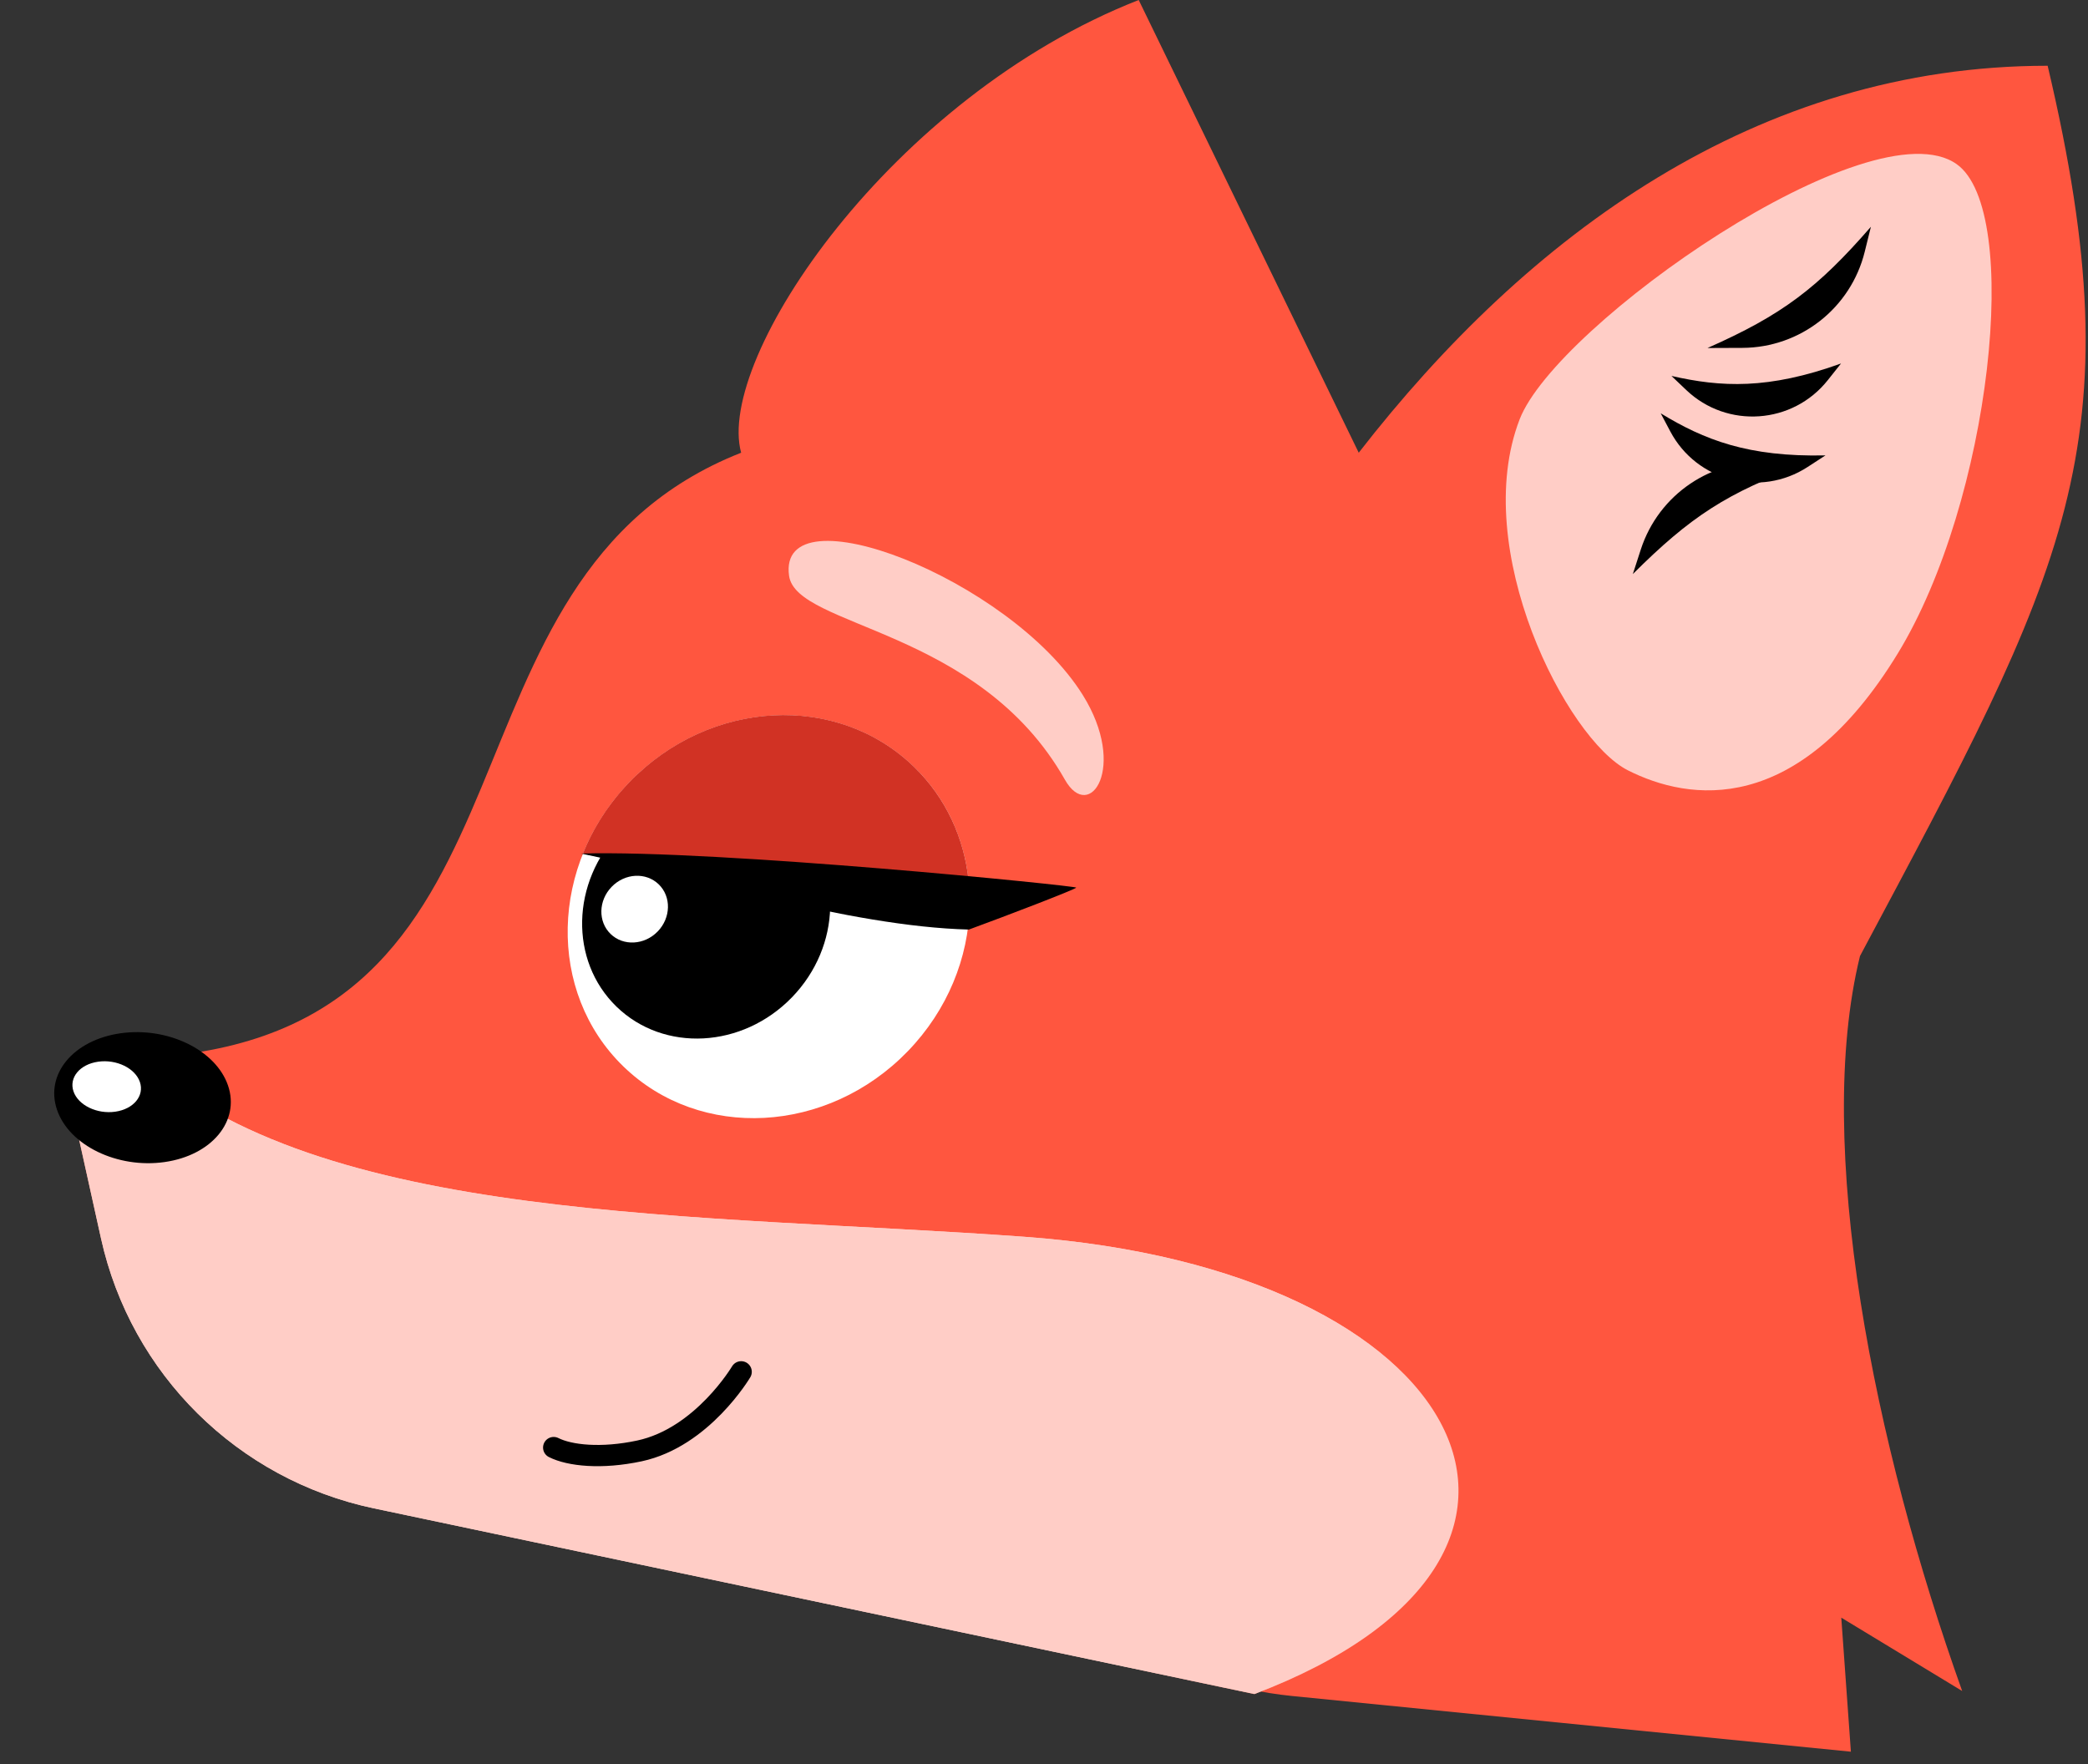 <svg width="258" height="218" viewBox="0 0 258 218" fill="none" xmlns="http://www.w3.org/2000/svg">
<rect x="0" y="0" width="258" height="218" fill="#333333" stroke="none"/>
<path d="M242.452 208.938L227.514 199.875L228.702 216.438L159.669 209.557C155.954 209.187 152.295 208.38 148.768 207.153L29.077 165.5L20.577 130.5C69.077 126 52.077 71.5 91.577 55.938C88.389 44.312 110.077 12 140.702 0L167.889 55.938C188.771 29.047 217.077 8.125 253.014 8.125C264.077 55 255.283 70.38 229.827 118.125C224.077 141.5 231.577 178.5 242.452 208.938Z" fill="#FF563F"/>
<path d="M187.772 51.81C192.298 40.091 231.226 12.856 241.761 20.274C249.926 26.024 246.013 61.916 234.476 80.775C222.081 101.035 208.707 99.003 201.14 95.176C193.573 91.35 181.58 67.844 187.772 51.81Z" fill="#FFCDC6"/>
<path d="M210.983 43C220.242 38.907 224.612 35.563 231.174 28.022L230.411 31.109C228.692 38.062 222.466 42.955 215.303 42.983L210.983 43Z" fill="black"/>
<path d="M136.416 176.412C136.416 176.412 128.918 188.667 117.883 189.657C111.204 190.255 105.767 188.679 103.104 186.604" stroke="black" stroke-width="4.375" stroke-linecap="round"/>
<path d="M222.957 57.411C213.433 60.842 208.838 63.869 201.76 70.929L202.74 67.903C204.945 61.089 211.5 56.646 218.647 57.124L222.957 57.411Z" fill="black"/>
<path d="M206.529 46.45C212.653 47.846 218.482 48.155 227.482 44.913L225.847 46.972C221.509 52.438 213.416 53.002 208.361 48.193L206.529 46.45Z" fill="black"/>
<path d="M205.202 51.07C210.565 54.339 215.995 56.483 225.559 56.267L223.355 57.701C217.505 61.505 209.652 59.471 206.386 53.305L205.202 51.07Z" fill="black"/>
<ellipse cx="23.916" cy="25.785" rx="23.916" ry="25.785" transform="matrix(-0.718 -0.696 -0.696 0.718 130.099 111.394)" fill="white"/>
<ellipse cx="14.758" cy="15.911" rx="14.758" ry="15.911" transform="matrix(-0.718 -0.696 -0.696 0.718 108.926 111.809)" fill="black"/>
<ellipse cx="3.962" cy="4.271" rx="3.962" ry="4.271" transform="matrix(-0.718 -0.696 -0.696 0.718 84.238 112.025)" fill="white"/>
<path fill-rule="evenodd" clip-rule="evenodd" d="M72.031 105.456C77.979 106.792 84.701 107.87 91.849 108.565C102.228 109.574 111.884 109.616 119.691 108.866C119.152 103.6 116.905 98.596 112.932 94.742C103.451 85.545 87.727 86.376 77.811 96.597C75.24 99.249 73.311 102.272 72.031 105.456Z" fill="#D13224"/>
<path d="M132.986 109.674C133.108 109.455 88.748 104.981 71.801 105.464C85.295 108.224 104.798 114.474 119.72 114.856C124.505 113.103 132.865 109.892 132.986 109.674Z" fill="black"/>
<path d="M133.793 85.877C139.362 94.796 134.637 101.731 131.582 96.336C120.955 77.571 98.399 77.569 97.5 71.146C95.994 60.384 124.778 71.441 133.793 85.877Z" fill="#FFCDC6"/>
<path d="M126.625 152.821C181.553 156.837 199.807 192.31 154.994 209.316L46.166 186.362C29.367 182.819 16.193 169.778 12.48 153.016L9.096 137.736L12.897 132.534L17.194 130.661C39.281 151.307 86.7 149.902 126.625 152.821Z" fill="url(#paint0_linear_1611_2385)"/>
<path d="M126.625 152.821C181.553 156.837 199.807 192.31 154.994 209.316L46.166 186.362C29.367 182.819 16.193 169.778 12.48 153.016L9.096 137.736L12.897 132.534L17.194 130.661C39.281 151.307 86.7 149.902 126.625 152.821Z" fill="#FFCDC6"/>
<ellipse cx="10.67" cy="8.409" rx="10.67" ry="8.409" transform="matrix(-0.99 0.141 0.324 0.946 25.449 126.168)" fill="black"/>
<ellipse cx="4.142" cy="3.265" rx="4.142" ry="3.265" transform="matrix(-0.99 0.141 0.324 0.946 16.226 130.599)" fill="white"/>
<path d="M91.581 169.5C91.581 169.5 86.786 177.613 79.01 179.274C74.305 180.28 70.388 179.854 68.414 178.86" stroke="black" stroke-width="2.625" stroke-linecap="round"/>
<defs>
<linearGradient id="paint0_linear_1611_2385" x1="18.656" y1="101.561" x2="175.631" y2="192.687" gradientUnits="userSpaceOnUse">
<stop stop-color="#FF563F"/>
<stop offset="0.153" stop-color="#FFCDC6"/>
<stop offset="0.853" stop-color="#FFCDC6"/>
<stop offset="1" stop-color="#FF563F"/>
</linearGradient>
</defs>
</svg>
